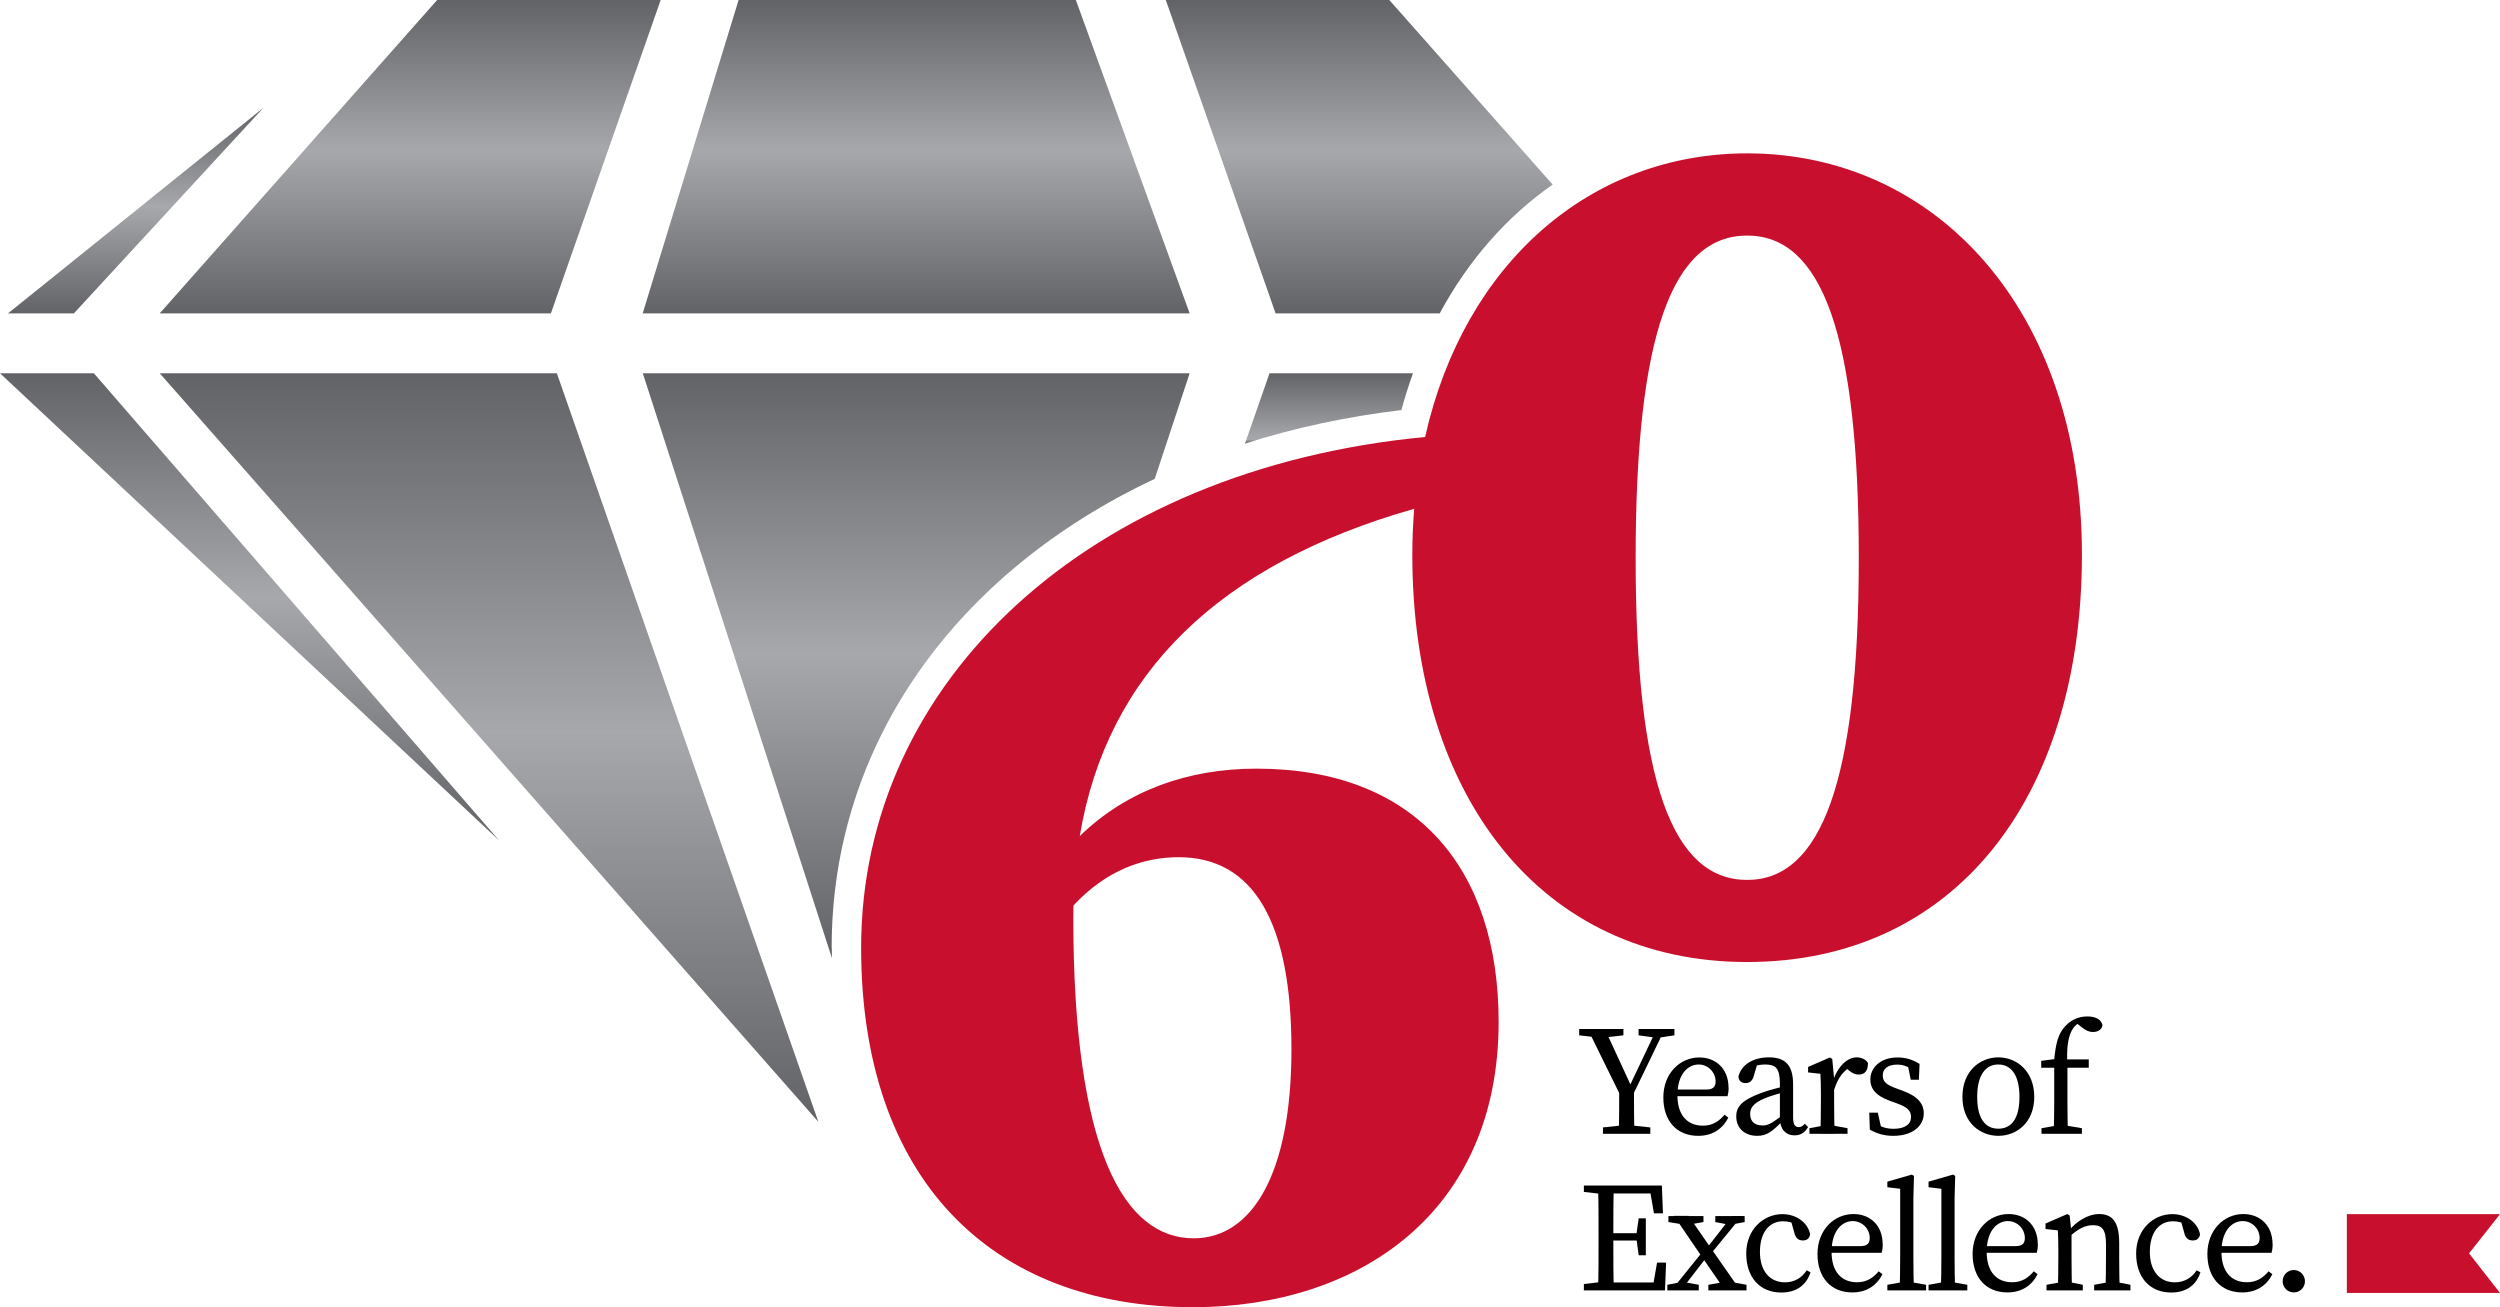 <svg xmlns="http://www.w3.org/2000/svg" xmlns:xlink="http://www.w3.org/1999/xlink" id="uuid-5d4d89cc-1c4c-4fd2-89d0-4d355c4ee865" width="255.45" height="133.57" viewBox="0 0 255.45 133.57"><defs><linearGradient id="uuid-2e3596b0-f353-4b9f-82b6-3eaf92df3eff" x1="49.97" y1="114.63" x2="49.97" y2="38.14" gradientUnits="userSpaceOnUse"><stop offset="0" stop-color="#626366"></stop><stop offset=".52" stop-color="#a6a8ab"></stop><stop offset="1" stop-color="#626366"></stop></linearGradient><linearGradient id="uuid-f0361990-0f6d-4001-b223-3d7b366b4ea6" x1="25.49" y1="85.87" x2="25.49" xlink:href="#uuid-2e3596b0-f353-4b9f-82b6-3eaf92df3eff"></linearGradient><linearGradient id="uuid-ac1afe8d-ea05-445c-ac57-9022274308c6" x1="13.87" y1="32.02" x2="13.87" y2="11.01" xlink:href="#uuid-2e3596b0-f353-4b9f-82b6-3eaf92df3eff"></linearGradient><linearGradient id="uuid-2bd387aa-9c68-42c7-85ae-6597835746ce" x1="41.91" y1="32.02" x2="41.91" y2="0" xlink:href="#uuid-2e3596b0-f353-4b9f-82b6-3eaf92df3eff"></linearGradient><linearGradient id="uuid-352239ec-036a-4aff-829f-5260ba84d43a" x1="93.62" y1="32.02" x2="93.62" y2="0" xlink:href="#uuid-2e3596b0-f353-4b9f-82b6-3eaf92df3eff"></linearGradient><linearGradient id="uuid-7e457f01-bbb7-4d06-a31c-d885a5275f8a" x1="138.88" y1="32.02" x2="138.88" y2="0" xlink:href="#uuid-2e3596b0-f353-4b9f-82b6-3eaf92df3eff"></linearGradient><linearGradient id="uuid-735f6148-fc9b-472e-99e4-e591170cd24e" x1="135.8" y1="45.33" x2="135.8" y2="38.14" gradientUnits="userSpaceOnUse"><stop offset="0" stop-color="#626366"></stop><stop offset=".06" stop-color="#a6a8ab"></stop><stop offset="1" stop-color="#626366"></stop></linearGradient><linearGradient id="uuid-d4679aa0-a430-411b-984f-fcf2a36a2f48" x1="93.62" y1="97.91" x2="93.62" y2="38.14" xlink:href="#uuid-2e3596b0-f353-4b9f-82b6-3eaf92df3eff"></linearGradient></defs><g id="uuid-3ec848db-22f9-4fea-8c1f-89e77df571a5"><g><polygon points="239.8 132.11 255.45 132.11 252.29 128.07 255.45 124.06 239.8 124.06 239.8 132.11" fill="#c8102e"></polygon><polygon points="16.32 38.14 56.9 38.14 83.62 114.63 16.32 38.14" fill="url(#uuid-2e3596b0-f353-4b9f-82b6-3eaf92df3eff)"></polygon><polygon points="0 38.14 9.59 38.14 50.99 85.87 0 38.14" fill="url(#uuid-f0361990-0f6d-4001-b223-3d7b366b4ea6)"></polygon><polygon points="7.55 32.02 26.92 11.01 .82 32.02 7.55 32.02" fill="url(#uuid-ac1afe8d-ea05-445c-ac57-9022274308c6)"></polygon><polygon points="16.32 32.02 56.29 32.02 67.51 0 44.67 0 16.32 32.02" fill="url(#uuid-2bd387aa-9c68-42c7-85ae-6597835746ce)"></polygon><polygon points="65.67 32.02 121.56 32.02 109.93 0 75.47 0 65.67 32.02" fill="url(#uuid-352239ec-036a-4aff-829f-5260ba84d43a)"></polygon><path d="m147.11,32.02c2.93-5.43,6.86-9.9,11.54-13.16L141.96,0h-22.84l11.22,32.02h16.78Z" fill="url(#uuid-7e457f01-bbb7-4d06-a31c-d885a5275f8a)"></path><g><path d="m161.36,105.79v-.65h4.52v.65l-2.08.24h-.34l-2.1-.24Zm4.37,6.47l-3.5-7.12h1.75l2.89,6.26h-.56s2.97-6.26,2.97-6.26h.83l-3.44,7.12h-.93Zm.65,2.7l2.25.24v.65h-4.84v-.65l2.25-.24h.34Zm-.93-3.92h1.51c0,1.86,0,3.38.05,4.81h-1.61c.05-1.4.05-2.94.05-4.81Zm3.74-5.01l-1.76-.24v-.65h3.66v.65l-1.59.24h-.31Z"></path><path d="m176.63,111.12c0,.37-.05.68-.11.89h-5.93v-.68h3.76c.77,0,.95-.36.95-.83,0-.92-.75-1.73-1.74-1.73s-2.16.86-2.16,3.15c0,2.03,1.02,3.1,2.6,3.1,1.01,0,1.65-.46,2.22-1.12l.38.3c-.58,1.14-1.61,1.86-3.08,1.86-2.16,0-3.56-1.49-3.56-3.93s1.69-4.08,3.68-4.08c1.67,0,2.98,1.14,2.98,3.08Z"></path><path d="m180.07,111.64c.67-.24,1.69-.53,2.48-.67v.58c-.72.15-1.66.45-2.14.64-1.4.55-1.58,1.15-1.58,1.63,0,.85.55,1.18,1.28,1.18.55,0,.86-.2,1.84-.9l.34-.25.22.33-.48.48c-.95.95-1.49,1.4-2.48,1.4-1.17,0-2.14-.68-2.14-2,0-.91.49-1.64,2.65-2.42Zm1.8,2.75v-3.67c0-1.56-.44-1.95-1.49-1.95-.37,0-.85.05-1.44.28l.67-.5-.4,1.36c-.14.5-.39.76-.84.76s-.7-.24-.74-.65c.29-1.22,1.48-1.98,3.12-1.98s2.47.76,2.47,2.78v3.4c0,.7.22.95.58.95.27,0,.44-.14.62-.35l.33.35c-.38.62-.82.84-1.39.84-.89,0-1.47-.64-1.48-1.63Z"></path><path d="m186.06,112.49v-.76c0-.88-.02-1.37-.05-2.01l-1.26-.14v-.56l2.23-.97.24.16.19,2v2.29c0,.99.02,2.64.05,3.36h-1.45c.03-.72.05-2.37.05-3.36Zm-1.18,2.79l1.75-.32h.4l1.75.32v.57h-3.89v-.57Zm1.87-4.95h.93l-.39.13c.5-1.52,1.48-2.42,2.43-2.42.48,0,.96.23,1.15.58,0,.76-.3,1.18-.94,1.18-.37,0-.68-.15-.98-.4l-.43-.38.78-.14c-.97.51-1.54,1.31-1.9,2.53h-.64v-1.07Z"></path><path d="m191.06,115.45l-.06-1.76h.87l.43,1.9-.79-.36v-.55c.57.43,1.17.66,1.97.66,1.21,0,1.79-.49,1.79-1.22,0-.68-.47-1.03-1.48-1.39l-.74-.27c-1.17-.43-1.94-1.06-1.94-2.16,0-1.17.99-2.25,2.79-2.25.87,0,1.55.24,2.24.66l-.07,1.62h-.83l-.33-1.64.59.26v.43c-.52-.4-1.05-.6-1.63-.6-.98,0-1.49.43-1.49,1.09,0,.7.39.98,1.48,1.38l.5.18c1.6.58,2.21,1.34,2.21,2.34,0,1.21-1.06,2.29-3.12,2.29-.9,0-1.6-.21-2.39-.62Z"></path><path d="m200.52,112.08c0-2.65,1.81-4.04,3.67-4.04s3.67,1.39,3.67,4.04-1.83,3.98-3.67,3.98-3.67-1.33-3.67-3.98Zm5.83,0c0-2.15-.8-3.31-2.16-3.31s-2.16,1.16-2.16,3.31.77,3.25,2.16,3.25,2.16-1.1,2.16-3.25Z"></path><path d="m209.9,109.1h-1.33v-.7l1.81-.24-.49.25c.16-1.84.43-2.81,1.15-3.57.7-.75,1.52-.98,2.25-.98s1.38.24,1.54.87c-.03.41-.39.72-.97.72-.41,0-.77-.17-1.15-.49l-.76-.59,1.36-.32.36.48c-.17-.1-.43-.19-.62-.19-.48,0-1.02.36-1.32.89-.37.65-.6,1.72-.48,3.66v3.6c0,1.12.02,2.24.05,3.36h-1.45c.03-1.12.05-2.24.05-3.36v-3.39Zm2.83,6.18v.57h-4.13v-.57l1.8-.32h.39l1.94.32Zm.7-7.03v.85h-2.85v-.85h2.85Z"></path><path d="m161.84,121.79v-.65h2.26v.89h-.17l-2.09-.24Zm2.26,9.17v.89h-2.26v-.65l2.09-.24h.17Zm-.76-4.86c0-1.65,0-3.31-.05-4.96h1.61c-.05,1.62-.05,3.28-.05,4.96v.6c0,1.83,0,3.5.05,5.15h-1.61c.05-1.62.05-3.28.05-4.96v-.79Zm5.16-4.96l.75.81h-5.15v-.81h5.71l.11,2.84h-.92l-.49-2.84Zm-.79,5.62h-3.61v-.75h3.61v.75Zm2.53,2.25l-.11,2.84h-6.03v-.81h5.47l-.75.81.5-2.84h.92Zm-3.04-2.83l.24-1.69h.73v3.77h-.73l-.24-1.77v-.32Z"></path><path d="m172.1,131.01l1.48.27v.57h-3.21v-.57l1.38-.27h.35Zm.05-5.87l-1.67-.27v-.61h3.58v.61l-1.52.27h-.39Zm-1.37,6.71l3.36-4.16.55.37-2.93,3.79h-.99Zm1.76-7.6l2.24,3.23,3.04,4.36h-1.56l-2.35-3.4-2.86-4.2h1.49Zm5.44,0l-3.33,4.07-.53-.42,2.84-3.65h1.02Zm-1.28,6.71l1.76.32v.57h-3.9v-.57l1.78-.32h.36Zm-.12-5.84l-1.31-.25v-.61h3v.61l-1.34.25h-.35Z"></path><path d="m179.83,127.92c0,2.01,1.06,3.11,2.56,3.11.92,0,1.72-.44,2.22-1.23l.39.21c-.44,1.33-1.47,2.06-2.98,2.06-2.19,0-3.59-1.53-3.59-3.99s1.77-4.02,3.7-4.02c1.44,0,2.62.89,2.83,2.08-.08.41-.33.61-.74.61-.53,0-.76-.32-.87-.77l-.39-1.39.76.6c-.54-.29-1.08-.4-1.53-.4-1.37,0-2.36,1.09-2.36,3.14Z"></path><path d="m192.38,127.12c0,.37-.05.68-.11.89h-5.93v-.68h3.76c.77,0,.95-.36.95-.83,0-.92-.75-1.73-1.74-1.73s-2.16.86-2.16,3.15c0,2.03,1.02,3.1,2.6,3.1,1.01,0,1.65-.46,2.22-1.12l.38.3c-.58,1.14-1.61,1.86-3.08,1.86-2.16,0-3.56-1.49-3.56-3.93s1.69-4.08,3.68-4.08c1.68,0,2.98,1.14,2.98,3.08Z"></path><path d="m195.34,120.02l.23.13-.06,2.27v6.07c0,1.12.02,2.24.05,3.36h-1.45c.03-1.12.05-2.24.05-3.36v-7.02l-1.31-.16v-.57l2.5-.72Zm1.47,11.26v.57h-3.96v-.57l1.79-.32h.37l1.8.32Z"></path><path d="m199.55,120.02l.23.13-.06,2.27v6.07c0,1.12.02,2.24.05,3.36h-1.45c.03-1.12.05-2.24.05-3.36v-7.02l-1.31-.16v-.57l2.5-.72Zm1.47,11.26v.57h-3.96v-.57l1.79-.32h.37l1.8.32Z"></path><path d="m208.23,127.12c0,.37-.05.68-.11.89h-5.93v-.68h3.76c.77,0,.95-.36.95-.83,0-.92-.75-1.73-1.74-1.73s-2.16.86-2.16,3.15c0,2.03,1.02,3.1,2.6,3.1,1.01,0,1.65-.46,2.22-1.12l.38.3c-.58,1.14-1.61,1.86-3.08,1.86-2.16,0-3.56-1.49-3.56-3.93s1.69-4.08,3.68-4.08c1.67,0,2.98,1.14,2.98,3.08Z"></path><path d="m210.27,131.85c.03-.72.05-2.37.05-3.36v-.76c0-.88-.02-1.37-.05-2.01l-1.26-.14v-.56l2.23-.97.24.16.19,1.85v2.43c0,.99.02,2.64.05,3.36h-1.45Zm2.55-.57v.57h-3.71v-.57l1.75-.32h.37l1.6.32Zm3.72-4.29v1.5c0,1.02.02,2.64.05,3.36h-1.45c.03-.72.05-2.34.05-3.36v-1.36c0-1.46-.38-1.94-1.32-1.94-.79,0-1.45.33-2.35,1.11h-.35v-.74h.83l-.68.3c.77-1.04,2.03-1.81,3.17-1.81,1.38,0,2.05.85,2.05,2.95Zm-.45,3.97l1.6.32v.57h-3.71v-.57l1.74-.32h.37Z"></path><path d="m219.67,127.92c0,2.01,1.06,3.11,2.56,3.11.92,0,1.72-.44,2.22-1.23l.39.21c-.44,1.33-1.47,2.06-2.98,2.06-2.19,0-3.59-1.53-3.59-3.99s1.77-4.02,3.7-4.02c1.44,0,2.62.89,2.83,2.08-.08.41-.33.61-.74.61-.53,0-.76-.32-.87-.77l-.39-1.39.76.6c-.54-.29-1.08-.4-1.53-.4-1.37,0-2.36,1.09-2.36,3.14Z"></path><path d="m232.22,127.12c0,.37-.05.68-.11.89h-5.93v-.68h3.76c.77,0,.95-.36.95-.83,0-.92-.75-1.73-1.74-1.73s-2.16.86-2.16,3.15c0,2.03,1.02,3.1,2.6,3.1,1.01,0,1.65-.46,2.22-1.12l.38.3c-.58,1.14-1.61,1.86-3.08,1.86-2.16,0-3.56-1.49-3.56-3.93s1.69-4.08,3.68-4.08c1.67,0,2.98,1.14,2.98,3.08Z"></path><path d="m233.24,130.92c0-.63.5-1.15,1.14-1.15s1.14.52,1.14,1.15-.5,1.14-1.14,1.14-1.14-.52-1.14-1.14Z"></path></g><path d="m178.53,15.67c-15.95,0-28.91,11.14-32.91,28.98-34.35,3.28-57.63,24.95-57.63,52.18,0,23.6,13.28,36.74,33.91,36.74,16.98,0,31.23-9.7,31.23-29.15,0-15.68-8.45-25.88-24.75-25.88-6.98,0-13.24,2.22-18.05,6.89,2.77-16.63,14.27-27.78,34.17-33.44-.12,1.52-.19,3.09-.19,4.68,0,24.73,13.18,41.63,34.21,41.63s34.21-16.56,34.21-41.63-15-41-34.21-41Zm-58.09,71.92c7.68,0,11.52,6.7,11.52,19.62s-4.12,19.32-9.99,19.32c-7.12,0-12.3-8.97-12.3-32.81,0-.4.01-.8.02-1.2,3.33-3.59,7.12-4.93,10.75-4.93Zm58.09,2.32c-7.61,0-11.4-9.94-11.4-32.89s3.78-32.95,11.4-32.95,11.4,10.12,11.4,32.95-3.86,32.89-11.4,32.89Z" fill="#c8102e"></path><path d="m143.2,41.89c.35-1.29.74-2.54,1.18-3.75h-14.66l-2.51,7.19c5.01-1.6,10.36-2.76,16-3.43Z" fill="url(#uuid-735f6148-fc9b-472e-99e4-e591170cd24e)"></path><path d="m84.98,96.83c0-20.83,12.73-38.37,33.01-47.9l3.57-10.79h-55.88l19.33,59.77c0-.36-.02-.71-.02-1.08Z" fill="url(#uuid-d4679aa0-a430-411b-984f-fcf2a36a2f48)"></path></g></g></svg>